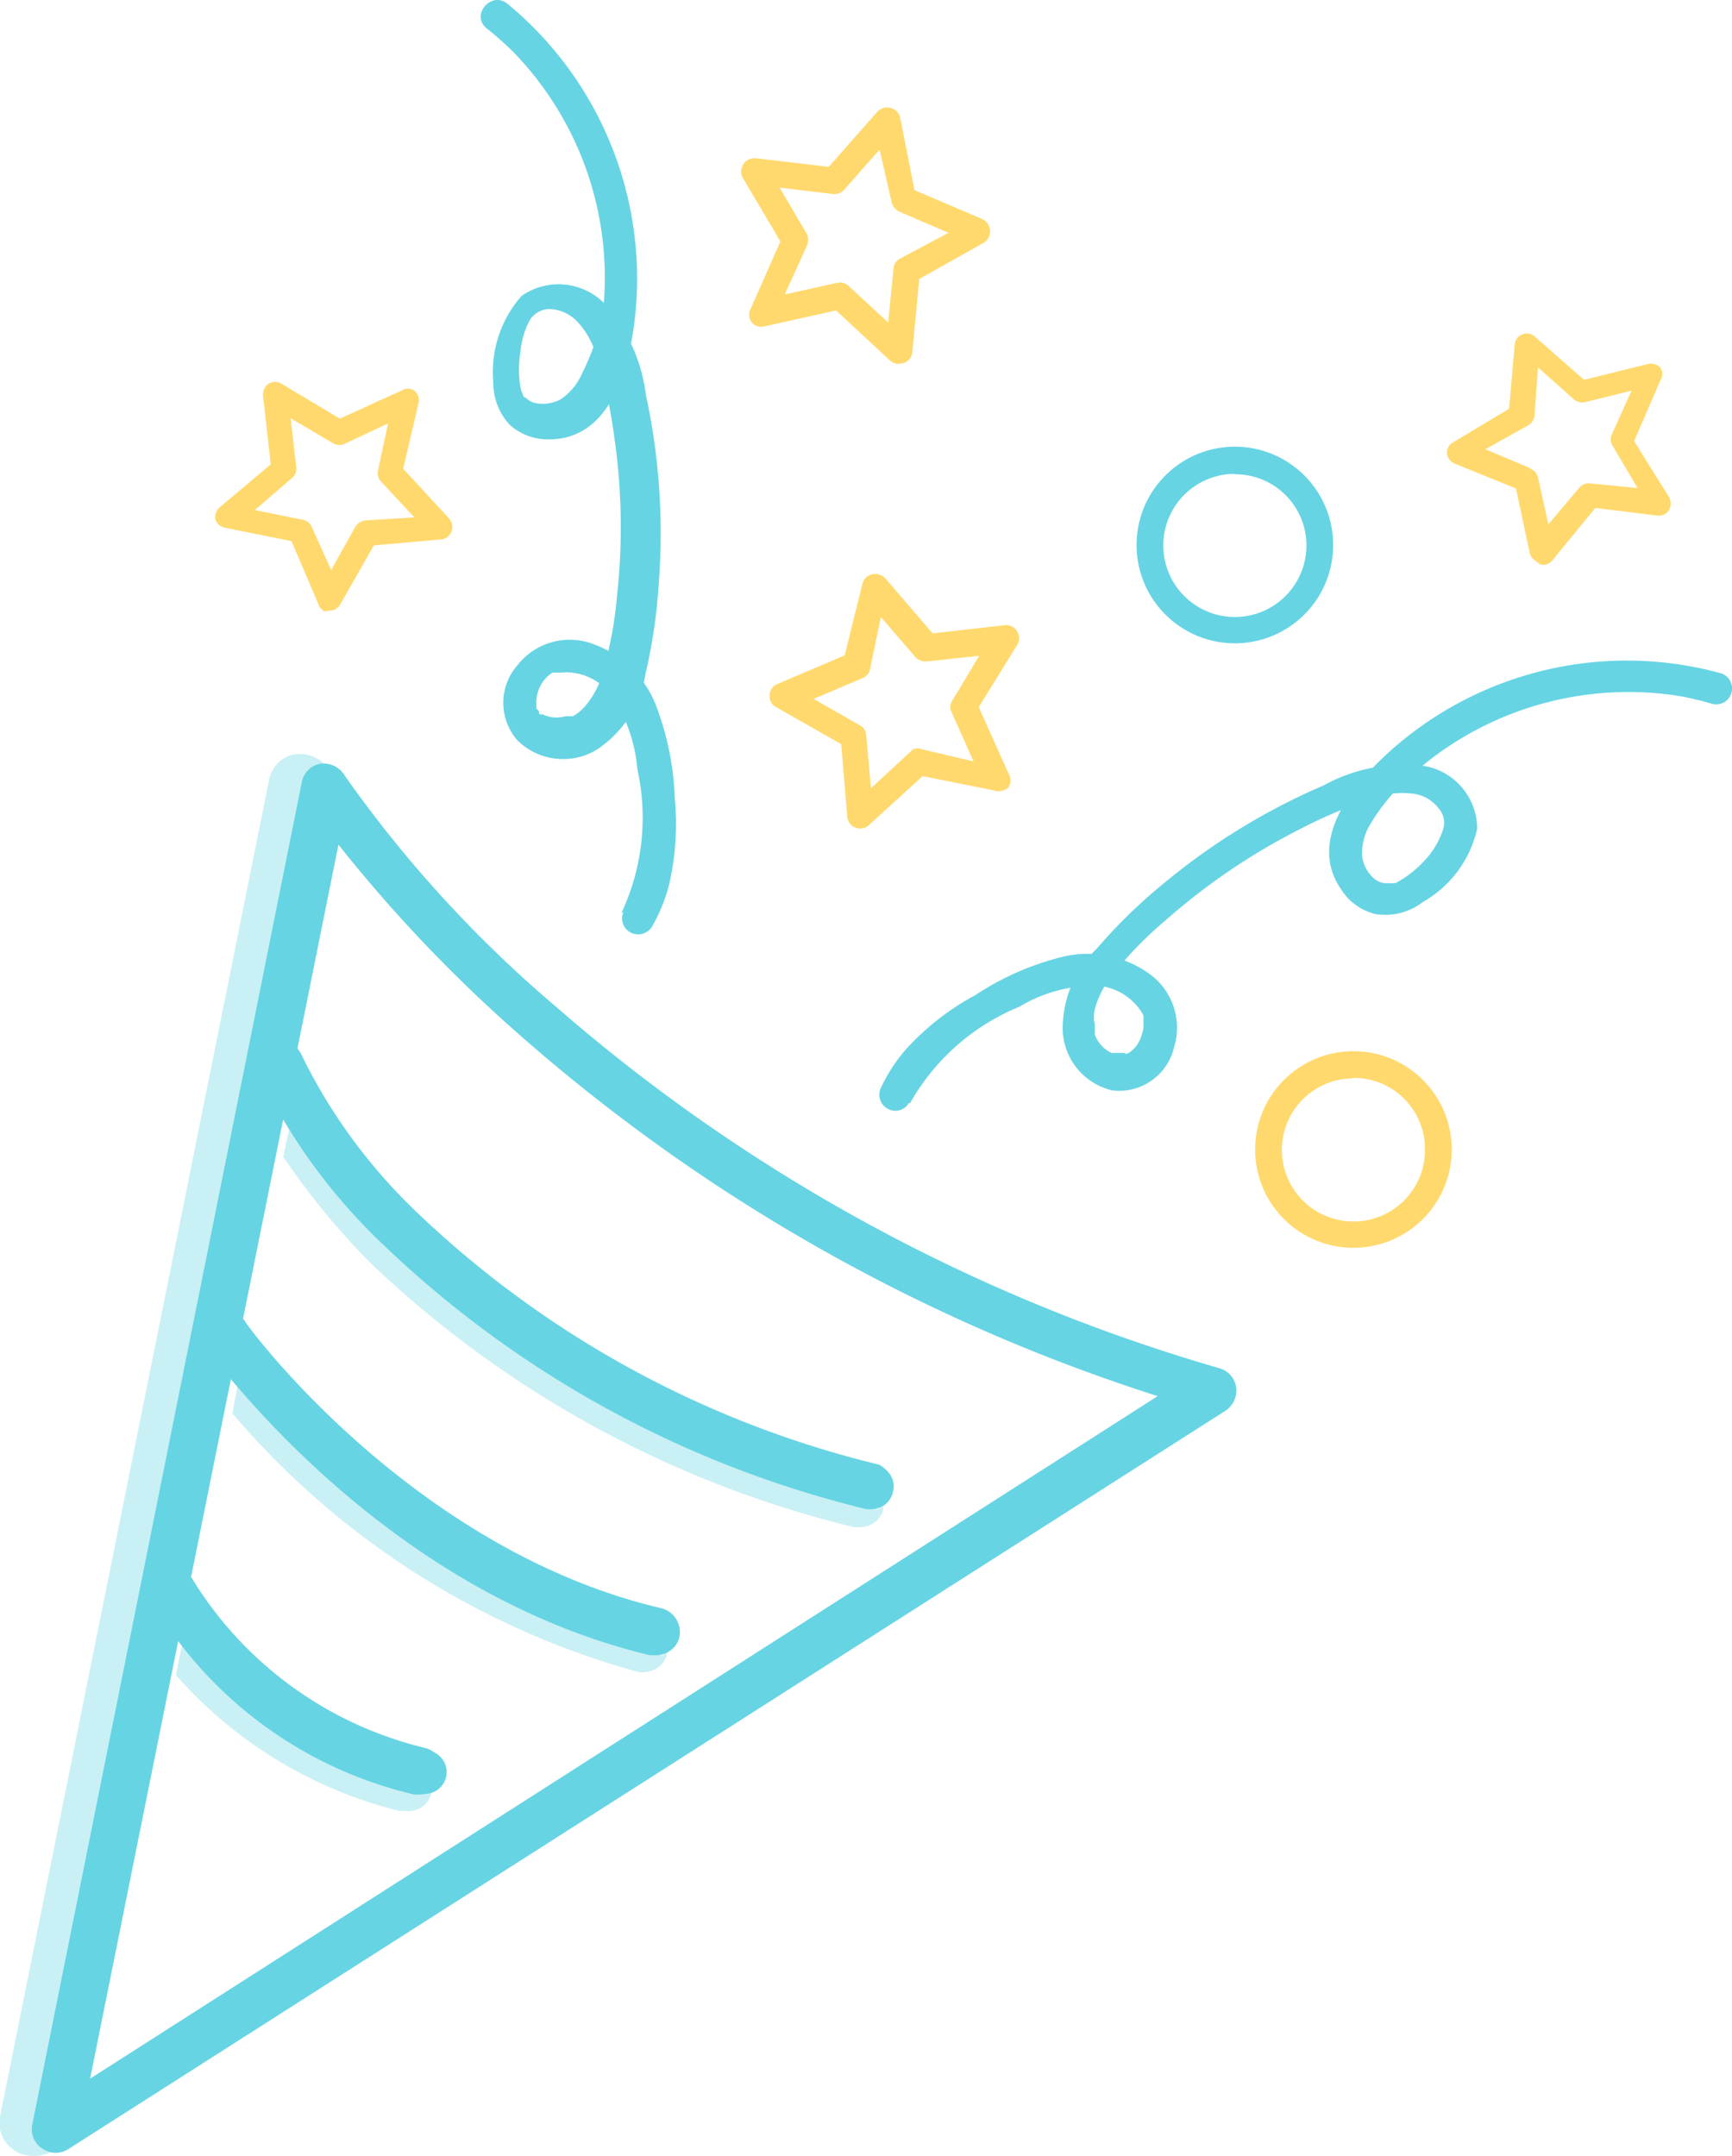 <?xml version="1.0" encoding="UTF-8"?>
<svg xmlns="http://www.w3.org/2000/svg" viewBox="0 0 40.17 50">
  <defs>
    <style>.cls-1,.cls-2{fill:#66d4e3;}.cls-1{opacity:0.35;}.cls-3{fill:#ffd96d;}</style>
  </defs>
  <g id="Layer_2" data-name="Layer 2">
    <g id="Layer_1-2" data-name="Layer 1">
      <path class="cls-1" d="M20.48,34.93l0,.11a.56.56,0,0,1-.52.38l-.15,0A24.65,24.65,0,0,1,8.57,29.27a17.18,17.18,0,0,1-2-2.44l0,0,.16-.76.08.12A15.8,15.8,0,0,0,9,28.87,24.47,24.47,0,0,0,20.12,35h.12l.13,0Z"></path>
      <path class="cls-1" d="M15.46,38.29l0,.12a.56.56,0,0,1-.52.37.3.3,0,0,1-.13,0,18.94,18.94,0,0,1-9.42-6v0l.13-.69.08.09a19.09,19.09,0,0,0,9.56,6.2h.1a.3.3,0,0,0,.13,0Z"></path>
      <path class="cls-1" d="M10,41.49l0,.11A.54.54,0,0,1,9.4,42l-.14,0a10.14,10.14,0,0,1-5.18-3.15l0,0,.14-.7.08.1A9.86,9.86,0,0,0,9.6,41.54h.1l.14,0Z"></path>
      <path class="cls-2" d="M1.29,49.93a.57.57,0,0,1-.31-.1.53.53,0,0,1-.23-.56L7,18.14a.54.54,0,0,1,.44-.43h.1A.56.56,0,0,1,8,18a28.68,28.68,0,0,0,4.87,5.33,40.55,40.55,0,0,0,15.4,8.4.55.55,0,0,1,.4.45.56.56,0,0,1-.25.54L1.59,49.84A.55.55,0,0,1,1.29,49.93Zm.8-1.72L26.85,32.38a41.48,41.48,0,0,1-14.71-8.3,33.72,33.72,0,0,1-4.29-4.49Z"></path>
      <path class="cls-2" d="M1.29,49.87A.47.47,0,0,1,1,49.78a.5.5,0,0,1-.21-.5L7.08,18.15a.48.48,0,0,1,.39-.38A.49.49,0,0,1,8,18a28.47,28.47,0,0,0,4.88,5.34,40.5,40.5,0,0,0,15.43,8.41.51.51,0,0,1,.35.41.48.48,0,0,1-.22.48L1.55,49.79A.5.5,0,0,1,1.29,49.87ZM7.82,19.45,2,48.33l25-16A41.61,41.61,0,0,1,12.17,24,34.27,34.27,0,0,1,7.82,19.45Z"></path>
      <path class="cls-2" d="M20.24,35l-.15,0A24.55,24.55,0,0,1,8.88,28.86,13.43,13.43,0,0,1,6,24.9a.55.55,0,0,1,.3-.72.71.71,0,0,1,.21,0,.55.55,0,0,1,.51.34,12.66,12.66,0,0,0,2.7,3.65,23.54,23.54,0,0,0,10.67,5.8A.55.55,0,0,1,20.24,35Z"></path>
      <path class="cls-2" d="M20.24,35l-.13,0A24.56,24.56,0,0,1,8.92,28.82,13.57,13.57,0,0,1,6,24.88a.49.49,0,0,1,.27-.64A.48.48,0,0,1,7,24.5H7a13.09,13.09,0,0,0,2.72,3.67A23.65,23.65,0,0,0,20.37,34a.49.49,0,0,1,.34.6A.5.5,0,0,1,20.24,35Z"></path>
      <path class="cls-2" d="M15.21,38.39h-.13C8.85,36.91,5,31.51,4.78,31.28a.57.57,0,0,1,.13-.77.55.55,0,0,1,.32-.1.56.56,0,0,1,.45.23c0,.05,3.85,5.3,9.66,6.66a.56.56,0,0,1,.41.67A.55.55,0,0,1,15.21,38.39Z"></path>
      <path class="cls-2" d="M15.21,38.33H15.1C8.88,36.86,5,31.48,4.83,31.25a.5.5,0,0,1,.81-.58h0c0,.06,3.84,5.31,9.68,6.69a.49.49,0,0,1-.11,1Z"></path>
      <path class="cls-2" d="M9.75,41.62H9.61a9.59,9.59,0,0,1-6.07-4.44.51.51,0,0,1,0-.42.53.53,0,0,1,.27-.32A.54.54,0,0,1,4,36.37a.55.55,0,0,1,.49.3,8.73,8.73,0,0,0,5.37,3.87.55.55,0,0,1,.4.67A.57.57,0,0,1,9.75,41.62Z"></path>
      <path class="cls-2" d="M9.75,41.56H9.63a9.56,9.56,0,0,1-6-4.4.51.51,0,0,1,.22-.67.5.5,0,0,1,.66.22,8.73,8.73,0,0,0,5.41,3.89.49.49,0,0,1-.13,1Z"></path>
      <path class="cls-3" d="M20.85,8.44a.32.32,0,0,1-.21-.08L19.39,7.2l-1.66.37a.29.29,0,0,1-.31-.11.31.31,0,0,1,0-.32L18.1,5.6l-.87-1.47a.31.31,0,0,1,.3-.46l1.69.2,1.13-1.28a.31.31,0,0,1,.53.15l.33,1.67,1.57.67a.31.31,0,0,1,.18.27.3.3,0,0,1-.16.29l-1.48.83-.16,1.69a.3.3,0,0,1-.2.26ZM19.48,6.55a.29.29,0,0,1,.21.09l.91.84.12-1.23A.29.29,0,0,1,20.87,6L22,5.4l-1.14-.49a.33.33,0,0,1-.18-.22L20.4,3.47l-.82.93a.31.31,0,0,1-.27.1l-1.23-.15.63,1.07a.33.33,0,0,1,0,.29L18.2,6.83l1.21-.27Z"></path>
      <path class="cls-3" d="M23.27,18.33a.31.31,0,0,1-.23,0L21.4,18l-1.24,1.13a.3.3,0,0,1-.51-.2l-.14-1.67L18,16.4a.28.28,0,0,1-.15-.28.29.29,0,0,1,.19-.26l1.55-.66L20,13.55a.3.3,0,0,1,.22-.23.33.33,0,0,1,.31.09l1.1,1.28,1.67-.19a.3.3,0,0,1,.29.14.31.31,0,0,1,0,.32L22.7,16.4l.69,1.54a.31.31,0,0,1,0,.32A.27.27,0,0,1,23.27,18.33Zm-2.1-.95a.28.28,0,0,1,.22,0l1.19.28-.5-1.12a.28.28,0,0,1,0-.28l.63-1.05-1.21.13a.34.34,0,0,1-.27-.1l-.8-.93-.25,1.2a.29.29,0,0,1-.18.22l-1.13.48,1.07.61a.27.27,0,0,1,.15.23l.11,1.23.9-.83Z"></path>
      <path class="cls-3" d="M35.6,13a.3.3,0,0,1-.12-.17l-.32-1.5-1.43-.58a.29.29,0,0,1-.17-.23.27.27,0,0,1,.14-.26L35,9.48,35.13,8a.28.28,0,0,1,.47-.19l1.14,1,1.49-.37a.29.29,0,0,1,.28.09.26.26,0,0,1,0,.29l-.61,1.41.81,1.3a.32.32,0,0,1,0,.3.28.28,0,0,1-.26.13L37,11.78,36,13a.27.27,0,0,1-.28.09Zm-.05-2.1a.3.3,0,0,1,.12.17l.24,1.09.72-.85a.28.28,0,0,1,.24-.1l1.11.11-.59-1a.27.27,0,0,1,0-.26l.45-1-1.09.27a.3.3,0,0,1-.25-.07l-.83-.74-.08,1.12a.3.3,0,0,1-.14.22l-1,.56,1,.42Z"></path>
      <path class="cls-2" d="M28.64,14.92a2.28,2.28,0,1,1,2.28-2.28A2.28,2.28,0,0,1,28.64,14.92Zm0-3.93a1.66,1.66,0,1,0,1.66,1.65A1.65,1.65,0,0,0,28.64,11Z"></path>
      <path class="cls-3" d="M31.39,28.94a2.28,2.28,0,1,1,2.28-2.28A2.28,2.28,0,0,1,31.39,28.94Zm0-3.93a1.66,1.66,0,1,0,1.66,1.65A1.65,1.65,0,0,0,31.39,25Z"></path>
      <path class="cls-3" d="M7.53,14.18A.28.28,0,0,1,7.38,14l-.62-1.45-1.54-.31A.29.29,0,0,1,5,12.06a.31.31,0,0,1,.09-.29l1.19-1L6.1,9.18a.31.31,0,0,1,.13-.28.29.29,0,0,1,.3,0l1.35.81,1.43-.65a.27.27,0,0,1,.3,0,.29.29,0,0,1,.1.28l-.36,1.53,1.07,1.16a.3.3,0,0,1,.05.3.28.28,0,0,1-.24.18l-1.56.14-.78,1.37a.27.27,0,0,1-.26.14Zm-.45-2.11a.28.28,0,0,1,.15.15l.45,1,.56-1a.31.31,0,0,1,.23-.15L9.61,12l-.78-.84a.27.27,0,0,1-.06-.26L9,9.82l-1,.47a.3.3,0,0,1-.26,0l-1-.59.13,1.13a.28.28,0,0,1-.09.25l-.87.75L7,12.05Z"></path>
      <path class="cls-1" d="M7.74,17.9l-.25.21a.24.24,0,0,0-.09.12l-6.24,31a.23.23,0,0,0,.08.21l.3.23-.31.22A.89.89,0,0,1,.76,50a.75.75,0,0,1-.43-.13A.76.76,0,0,1,0,49.09l6.24-31a.75.75,0,0,1,.6-.6l.14,0a.82.82,0,0,1,.48.17Z"></path>
      <path class="cls-2" d="M14.41,21.18a5.2,5.2,0,0,0,.37-3.35,3.5,3.5,0,0,0-.63-1.74A1.3,1.3,0,0,0,13,15.6l-.12,0-.07,0c.06,0,0,0,0,0l-.08.06s-.07.06,0,0a.86.86,0,0,0-.13.14.83.83,0,0,0-.16.46s0,.15,0,.09l0,.08c0,.06-.05-.07,0,0l.06.07,0,.05s.1.07.05,0a.74.74,0,0,0,.57.06h0l.09,0,.08,0s.06,0,0,0a1.08,1.08,0,0,0,.28-.23,2,2,0,0,0,.4-.75,9,9,0,0,0,.34-1.81,14.55,14.55,0,0,0-.07-3.73,10.31,10.31,0,0,0-.41-1.83,1.85,1.85,0,0,0-.44-.8.93.93,0,0,0-.6-.29.54.54,0,0,0-.5.25,1.87,1.87,0,0,0-.22.75,2.39,2.39,0,0,0,0,.8.55.55,0,0,0,.06.18s0,.07.06.07a.45.45,0,0,0,.23.13.91.91,0,0,0,.57-.08,1.36,1.36,0,0,0,.5-.59A5.09,5.09,0,0,0,14,7.08a7.51,7.51,0,0,0-2.1-5.88,7.84,7.84,0,0,0-.61-.54c-.38-.3.09-.87.47-.58a8.26,8.26,0,0,1,3,6.9c-.08,1.2-.45,3.19-2,3.21a1.33,1.33,0,0,1-.93-.33,1.43,1.43,0,0,1-.39-1,2.67,2.67,0,0,1,.66-2,1.5,1.5,0,0,1,1.88.14,3.88,3.88,0,0,1,1,2.16,15.11,15.11,0,0,1,.3,4.35,12.6,12.6,0,0,1-.31,2.12,2.57,2.57,0,0,1-1.15,1.77A1.51,1.51,0,0,1,12,17.17a1.32,1.32,0,0,1,0-1.74,1.54,1.54,0,0,1,1.68-.52,2.47,2.47,0,0,1,1.51,1.39,6.66,6.66,0,0,1,.46,2.21,6.29,6.29,0,0,1-.13,2,3.93,3.93,0,0,1-.38.95.38.38,0,0,1-.49.18.37.37,0,0,1-.19-.49Z"></path>
      <path class="cls-2" d="M21.11,25.58a5.15,5.15,0,0,1,2.53-2.23,3.42,3.42,0,0,1,1.79-.49,1.33,1.33,0,0,1,1.09.69s0,.07,0,.12a.64.64,0,0,1,0,.07c0-.06,0,0,0,0v.1s0,.09,0,0a1.05,1.05,0,0,1-.05.19.71.71,0,0,1-.29.39s-.13.06-.07,0l-.08,0h-.2l-.05,0a.75.75,0,0,1-.39-.43s0,0,0-.05l0-.09s0-.06,0-.08,0-.07,0,0a.86.86,0,0,1,0-.36,2.17,2.17,0,0,1,.38-.76,8.88,8.88,0,0,1,1.28-1.32,14.84,14.84,0,0,1,3.1-2.1,10.78,10.78,0,0,1,1.72-.72,1.92,1.92,0,0,1,.92-.1.88.88,0,0,1,.57.33.51.51,0,0,1,.09.55A1.89,1.89,0,0,1,33,20a2.45,2.45,0,0,1-.63.48.67.67,0,0,1-.19,0,.23.23,0,0,1-.09,0,.46.46,0,0,1-.24-.12.84.84,0,0,1-.26-.51,1.32,1.32,0,0,1,.2-.75,4.83,4.83,0,0,1,1.14-1.29,7.53,7.53,0,0,1,6-1.67,7.16,7.16,0,0,1,.8.19.37.37,0,0,0,.2-.71,8.23,8.23,0,0,0-7.36,1.52c-.94.76-2.34,2.21-1.47,3.48a1.31,1.31,0,0,0,.8.58A1.43,1.43,0,0,0,33,20.92a2.61,2.61,0,0,0,1.26-1.7A1.48,1.48,0,0,0,33,17.76a3.88,3.88,0,0,0-2.31.46A15.11,15.11,0,0,0,27,20.48,12.14,12.14,0,0,0,25.44,22a2.56,2.56,0,0,0-.79,1.95,1.49,1.49,0,0,0,1.15,1.34,1.31,1.31,0,0,0,1.43-1,1.54,1.54,0,0,0-.54-1.68,2.46,2.46,0,0,0-2-.43,6.48,6.48,0,0,0-2.07.9A6,6,0,0,0,21,24.35a3.86,3.86,0,0,0-.56.86.37.37,0,0,0,.14.5.36.36,0,0,0,.5-.13Z"></path>
    </g>
  </g>
</svg>
